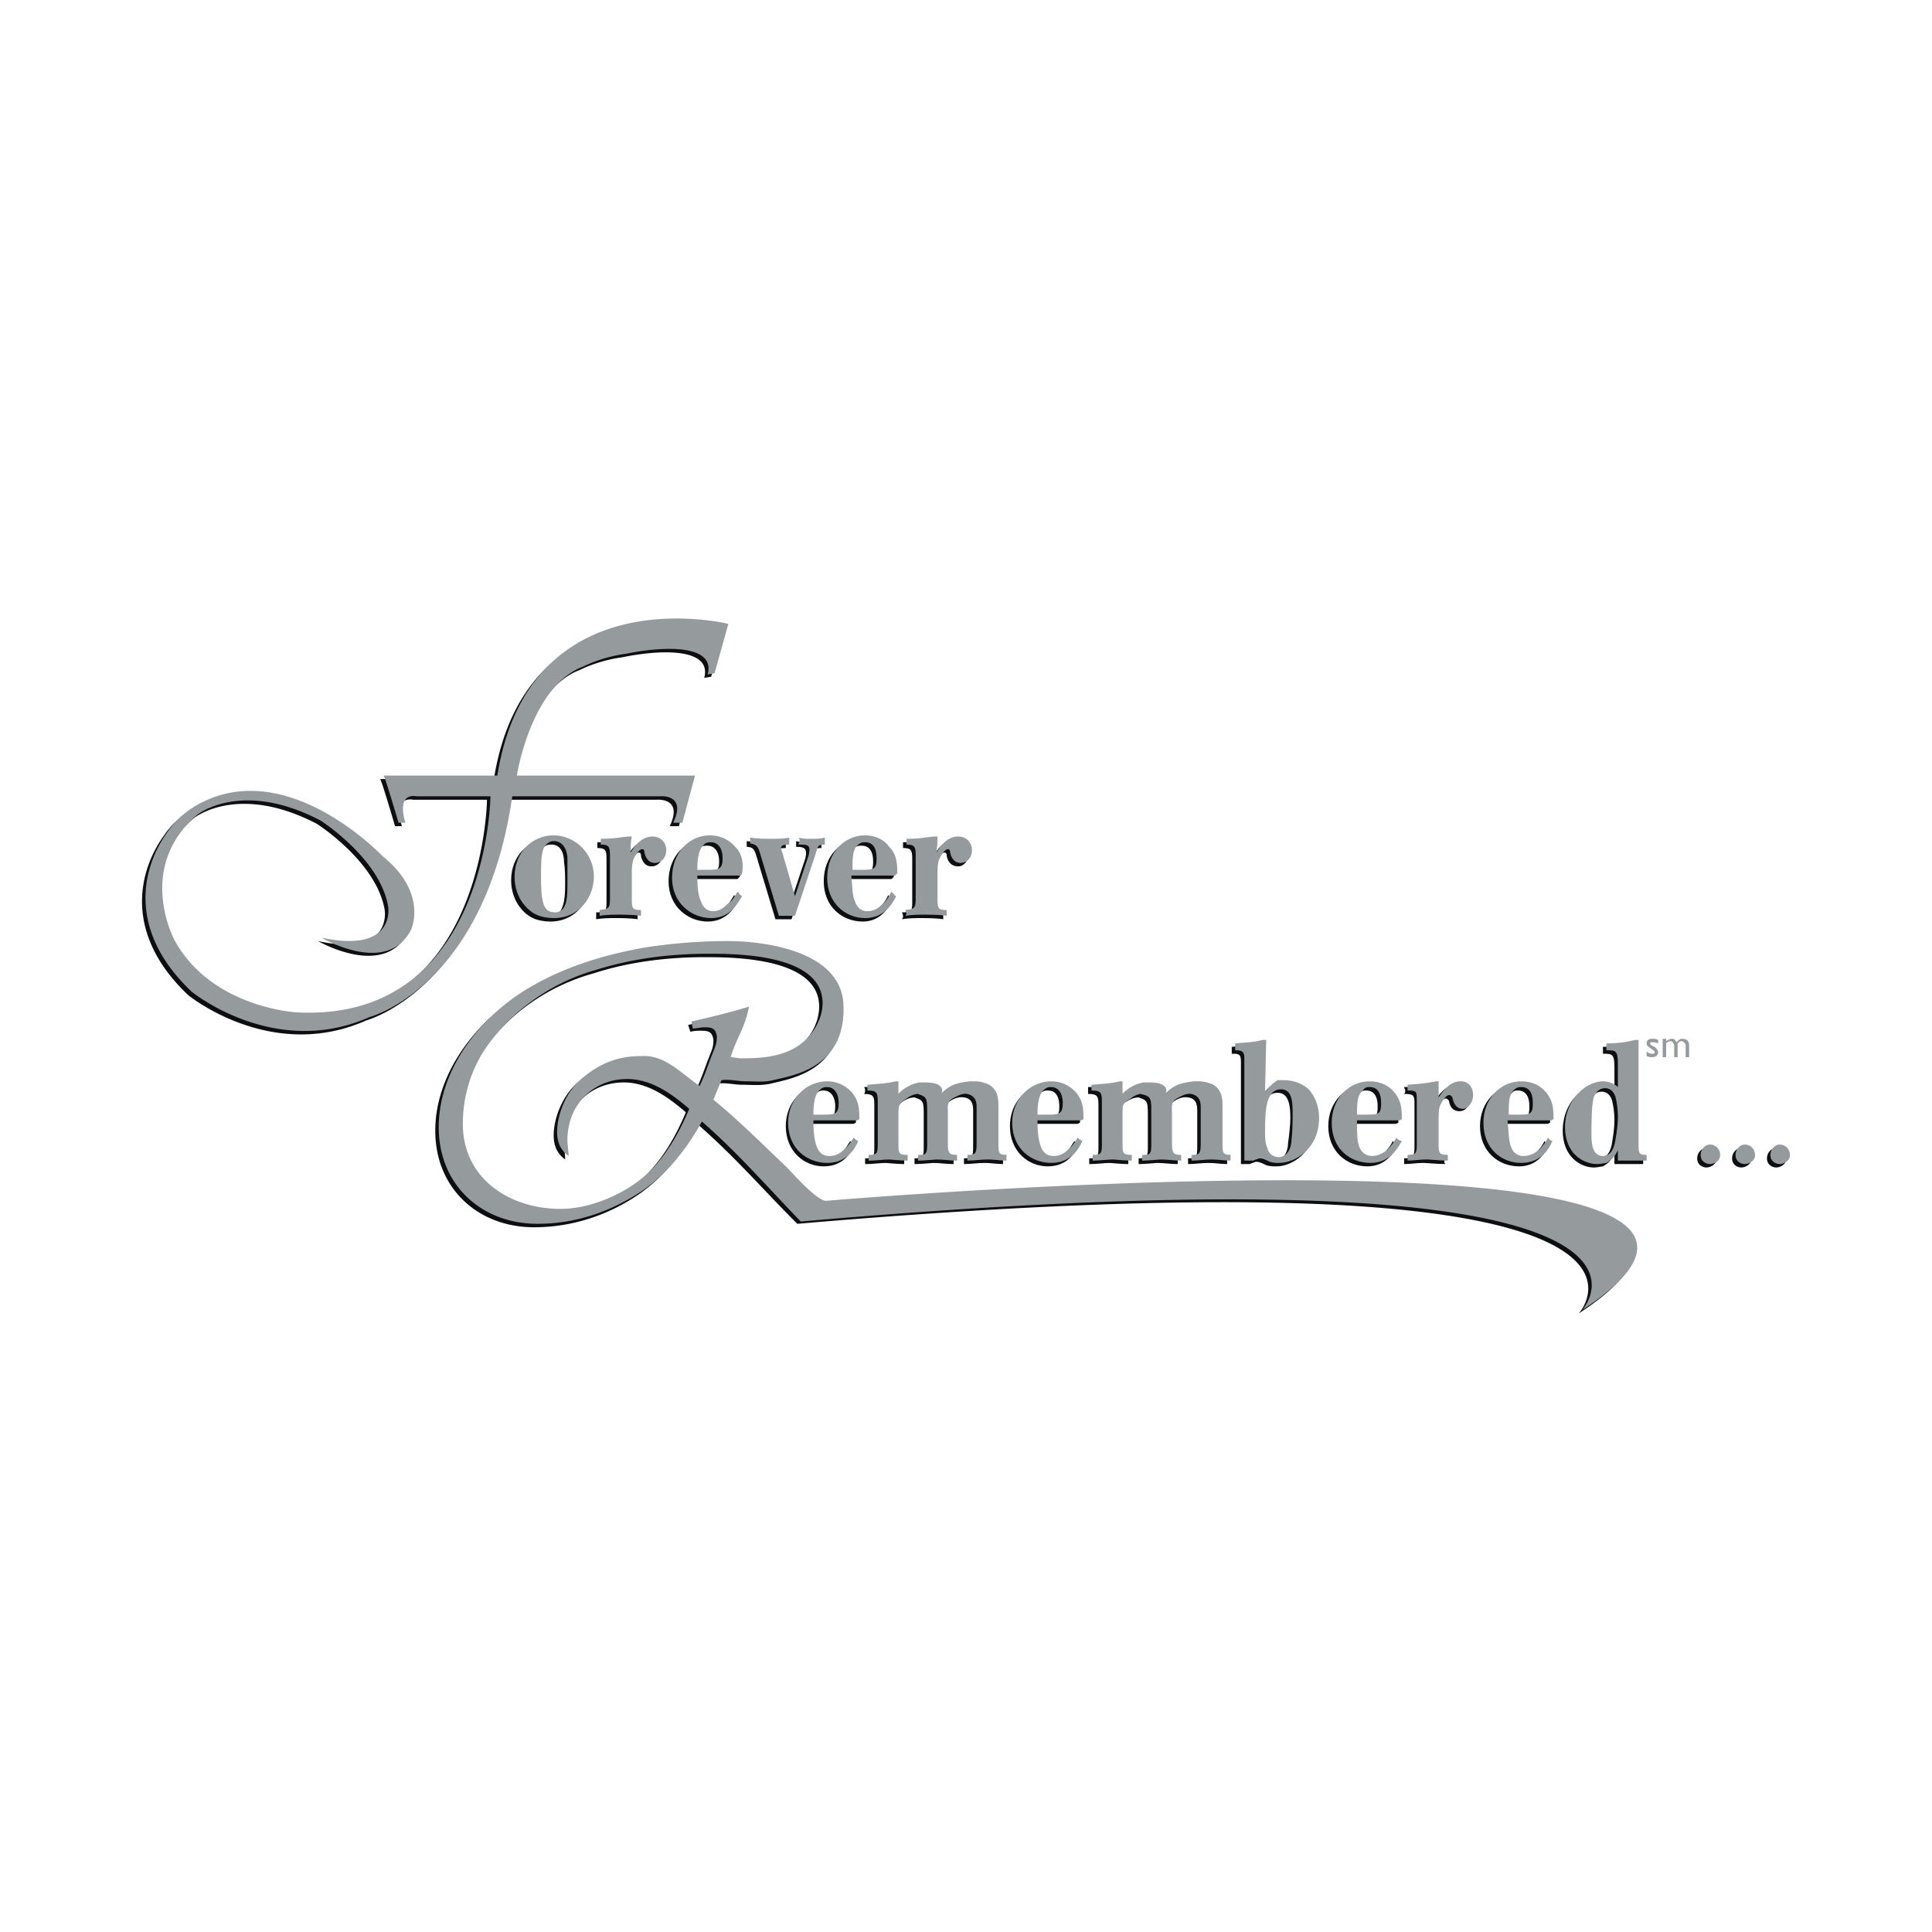 <svg xmlns="http://www.w3.org/2000/svg" width="2500" height="2500" viewBox="0 0 192.756 192.756"><g fill-rule="evenodd" clip-rule="evenodd"><path fill="#fff" d="M0 0h192.756v192.756H0V0z"/><path d="M170.246 116.48c.459 0 1.031-.344 1.031-.916 0-.574-.459-1.033-1.031-1.033-.459 0-.918.459-.918 1.033 0 .688.574.916.918.916zM173.727 116.48c.459 0 1.031-.344 1.031-.916 0-.574-.459-1.033-1.031-1.033-.459 0-.918.459-.918 1.033 0 .688.574.916.918.916zM177.207 116.48c.459 0 1.031-.344 1.031-.916 0-.574-.457-1.033-1.031-1.033-.459 0-.918.459-.918 1.033 0 .688.574.916.918.916zM54.894 83.687c2.064 0 4.013 1.72 4.013 4.128 0 1.949-1.376 4.128-4.013 4.128-.573 0-1.261-.115-1.72-.344-.803-.344-2.179-1.605-2.179-3.784.001-2.408 1.72-4.128 3.899-4.128zm-1.032 1.376c-.229.573-.229 1.72-.229 2.522 0 2.522.114 3.784 1.375 3.784.459 0 .688-.229.803-.344.459-.574.573-1.491.573-2.752 0-.802 0-1.605-.114-2.293 0-.458-.115-1.72-1.262-1.72-.229 0-.802 0-1.146.803zM60.512 85.636c0-.803-.114-1.031-.917-1.031v-.345-.229c1.376 0 1.605-.115 2.752-.229h.344c-.114.573-.114.803-.114 1.605.344-.574 1.032-1.605 2.178-1.605.803 0 1.376.573 1.376 1.375 0 .688-.458 1.262-1.146 1.262-.573 0-.917-.458-1.032-1.032 0-.115 0-.344-.229-.344-.344 0-.803.803-.917 1.146-.115.459-.115.918-.115 1.376v2.408c0 .917 0 1.146.917 1.146v.573c-.688-.114-1.834-.114-2.178-.114-.574 0-1.262 0-1.95.114v-.344-.344c.803 0 1.032 0 1.032-.918v-4.47h-.001zM69.227 87.701c0 1.146.114 2.063.344 2.522.344.917 1.032.917 1.262.917.573 0 1.146-.229 1.375-.573.574-.344.803-.917 1.032-1.261.229.229.229.344.458.458-.344.688-1.146 2.179-3.096 2.179-1.95 0-3.898-1.491-3.898-4.013s1.72-4.243 3.898-4.243c.917 0 1.72.344 2.408 1.032.802.917.802 1.949.802 2.752l-.229.229h-4.356v.001zm1.147-.574c1.032 0 1.376-.23 1.376-1.147 0-1.147-.573-1.605-1.146-1.605-.229 0-.574 0-.803.23-.459.572-.573 1.49-.573 2.522h1.146zM75.534 85.636c-.229-.803-.344-1.146-1.032-1.146v-.229-.344c.803.115 1.491.115 2.064.115.688 0 1.261 0 1.834-.115v.689c-.917 0-.917.229-.688.802l1.261 4.357 1.376-4.128c.229-1.031-.115-1.146-.917-1.146v-.229-.344c.344.115.688.115 1.146.115s.917 0 1.376-.115v.689c-.688 0-.688.114-.917.802l-2.064 6.306h-1.605l-1.834-6.079zM84.592 87.701c.115 1.146.115 2.063.344 2.522.344.917 1.146.917 1.261.917.688 0 1.147-.229 1.491-.573.458-.344.803-.917.917-1.261.229.229.229.344.459.458-.344.688-1.146 2.179-2.981 2.179-2.064 0-3.898-1.491-3.898-4.013s1.72-4.243 3.784-4.243c.917 0 1.834.344 2.408 1.032.803.917.803 1.949.803 2.752l-.23.229h-4.358v.001zm1.261-.574c1.032 0 1.261-.23 1.261-1.147 0-1.147-.458-1.605-1.146-1.605-.229 0-.459 0-.803.23-.459.572-.459 1.49-.459 2.522h1.147zM91.013 85.636c0-.803-.115-1.031-.917-1.031v-.345-.229c1.376 0 1.605-.115 2.867-.229h.229v1.605c.229-.574.917-1.605 2.179-1.605.803 0 1.261.573 1.261 1.375 0 .688-.458 1.262-1.032 1.262-.688 0-1.032-.458-1.146-1.032 0-.115 0-.344-.229-.344-.344 0-.803.803-.918 1.146-.114.459-.114.918-.114 1.376v2.408c0 .917 0 1.146.917 1.146v.573c-.688-.114-1.834-.114-2.064-.114-.688 0-1.376 0-2.064.114.115-.114.115-.229.115-.344 0 0 0-.114-.115-.344.803 0 1.032 0 1.032-.918v-4.47h-.001zM80.808 112.125c.115 1.26.115 2.062.344 2.637.344.916 1.032.916 1.262.916.688 0 1.146-.344 1.49-.572.459-.459.688-.918.918-1.262.229.229.229.229.458.344-.344.803-1.146 2.18-3.096 2.18s-3.784-1.492-3.784-4.014c0-2.408 1.72-4.129 3.784-4.129.917 0 1.72.344 2.408 1.033.803.916.803 1.834.803 2.752l-.229.115h-4.358zm1.147-.574c1.032 0 1.376-.115 1.376-1.146 0-1.146-.573-1.605-1.146-1.605-.229 0-.458 0-.803.344-.458.459-.458 1.377-.458 2.408h1.031v-.001zM87.229 110.174c0-.801-.115-1.031-1.032-1.031.115-.115.115-.229.115-.344s0-.23-.115-.344c1.375 0 1.834 0 2.867-.23h.229v1.262c.459-.572 1.376-1.031 2.064-1.146.115 0 .459-.115.803-.115 1.72 0 1.605 1.033 1.376 1.262 1.032-1.146 2.179-1.146 2.867-1.262h.574c.344 0 .917.115 1.375.344.918.574.918 1.492.918 2.18v3.67c0 .916 0 1.146.803 1.146v.573c-.574 0-1.262-.113-1.836-.113-.688 0-1.375.113-2.063.113v-.572c.803 0 .917-.115.917-1.146v-3.555c0-.459 0-1.262-.917-1.377-.574-.113-1.261.23-1.491.459-.458.344-.344.803-.344 1.262v3.324c0 .918.115 1.033.803 1.033v.573c-.688 0-1.376-.113-2.064-.113 0 0-1.147.113-1.834.113v-.229-.344c.688 0 .917-.115.917-.918v-3.439c0-.688 0-1.146-.229-1.377-.229-.229-.458-.229-.688-.344-.688 0-1.262.459-1.376.574-.459.344-.574.572-.574 1.262v3.324c0 .803.229.918.917.918v.573c-.573 0-1.834-.113-1.834-.113-.574 0-1.262.113-2.064.113v-.229-.344c.802 0 .917-.115.917-1.033v-4.36h-.001zM109.59 110.174c0-.801-.115-1.031-1.033-1.031v-.344-.344c1.377 0 1.834 0 2.867-.23h.229v1.262c.459-.572 1.377-1.031 2.064-1.146.115 0 .459-.115.688-.115 1.836 0 1.721 1.033 1.49 1.262 1.033-1.146 2.18-1.146 2.867-1.262h.574c.344 0 .916.115 1.375.344.918.574.918 1.492.918 2.18v3.67c0 .916 0 1.146.803 1.146v.573c-.574 0-1.262-.113-1.836-.113-.688 0-1.375.113-2.062.113v-.572c.803 0 .916-.115.916-1.146v-3.555c0-.459 0-1.262-.916-1.377-.574-.113-1.262.23-1.49.459-.574.344-.459.803-.459 1.262v3.324c0 .918.229 1.033.916 1.033v.573c-.688 0-1.375-.113-2.062-.113 0 0-1.262.113-1.836.113v-.229-.344c.688 0 .918-.115.918-.918v-3.439c0-.688 0-1.146-.23-1.377-.229-.229-.457-.229-.688-.344-.688 0-1.262.459-1.49.574-.459.344-.459.572-.459 1.262v3.324c0 .803.115.918.918.918v.573c-.574 0-1.834-.113-1.834-.113-.574 0-1.262.113-2.064.113v-.229-.344c.803 0 .918-.115.918-1.033v-4.36h-.002zM103.168 112.125c.115 1.26.115 2.062.344 2.637.344.916 1.031.916 1.262.916.688 0 1.146-.344 1.49-.572.459-.459.688-.918.918-1.262.229.229.229.229.457.344-.344.803-1.146 2.18-3.096 2.18s-3.783-1.492-3.783-4.014c0-2.408 1.721-4.129 3.783-4.129.918 0 1.721.344 2.408 1.033.803.916.803 1.834.803 2.752l-.229.115h-4.357zm1.146-.574c1.031 0 1.375-.115 1.375-1.146 0-1.146-.457-1.605-1.146-1.605-.229 0-.459 0-.803.344-.457.459-.457 1.377-.457 2.408h1.031v-.001zM125.986 104.098l-.115 5.16c.574-.574.688-.803 1.262-1.146h.688c1.262 0 1.949.572 2.293.803 1.146 1.146 1.146 2.637 1.146 2.98 0 2.98-2.293 4.473-3.898 4.473-.344 0-.688 0-1.031-.115-.459-.229-.688-.344-1.031-.344-.23.115-.459.115-.574.229h-.918v-10.205c0-.803-.229-.803-.916-.803v-.344-.344c1.375-.115 1.834-.115 2.752-.344h.342zm-.115 9.058c0 .688 0 1.262.229 1.719.115.574.574.918 1.148.918.113 0 .229 0 .457-.115.688-.344.803-1.26.803-1.605.115-.801.23-1.947.23-2.521 0-1.146-.115-2.523-1.262-2.523-1.49-.002-1.605 1.948-1.605 4.127zM135.045 112.125c0 1.26 0 2.062.229 2.637.344.916 1.146.916 1.262.916.688 0 1.146-.344 1.49-.572.459-.459.803-.918.918-1.262.229.229.344.229.572.344-.459.803-1.26 2.18-3.096 2.18-2.064 0-3.898-1.492-3.898-4.014 0-2.408 1.721-4.129 3.783-4.129.918 0 1.836.344 2.408 1.033.803.916.803 1.834.803 2.752l-.229.115h-4.242zm1.146-.574c1.031 0 1.26-.115 1.26-1.146 0-1.146-.457-1.605-1.146-1.605-.229 0-.457 0-.688.344-.572.459-.572 1.377-.572 2.408h1.146v-.001zM141.121 110.061c0-.803-.115-.918-1.031-.918.113-.115.113-.229.113-.344s-.113-.23-.113-.344c1.375 0 1.719 0 2.865-.23h.23v1.605c.344-.572 1.031-1.605 2.178-1.605.803 0 1.262.574 1.262 1.377 0 .688-.344 1.262-1.031 1.262-.574 0-.918-.344-1.033-1.033-.113-.113-.113-.229-.344-.229-.344 0-.803.803-.916 1.146-.115.344-.115.918-.115 1.262v2.408c0 .916 0 1.146 1.031 1.146 0 .113-.113.229-.113.344s0 .115.113.229c-.803 0-1.949-.113-2.178-.113-.688 0-1.262.113-1.949.113v-.229-.344c.803 0 1.031-.115 1.031-1.033v-4.47zM150.18 112.125c0 1.26 0 2.062.23 2.637.344.916 1.146.916 1.26.916.688 0 1.146-.344 1.492-.572.457-.459.803-.918.916-1.262.23.229.23.229.459.344-.344.803-1.146 2.18-2.98 2.18-2.064 0-3.898-1.492-3.898-4.014 0-2.408 1.719-4.129 3.783-4.129.916 0 1.834.344 2.408 1.033.803.916.803 1.834.803 2.752l-.23.115h-4.243zm1.146-.574c1.031 0 1.262-.115 1.262-1.146 0-1.146-.459-1.605-1.146-1.605-.23 0-.459 0-.688.344-.574.459-.574 1.377-.574 2.408h1.146v-.001zM163.137 114.762c0 .803.344.803.803.803v.573h-2.867v-1.031c-.344.688-.572.918-1.146 1.262-.113 0-.572.113-.916.113-1.262 0-3.098-1.031-3.098-3.668 0-2.867 2.064-4.588 3.67-4.588.688 0 1.262.344 1.49.574v-2.293c0-1.377-.229-1.377-1.146-1.377v-.344-.344c.574 0 1.49 0 2.867-.344h.344v10.664h-.001zm-4.473-4.932c-.229.689-.229 2.639-.229 3.67 0 .688 0 2.064 1.146 2.064.803 0 1.146-.803 1.262-1.605.115-.688.229-1.49.229-2.18 0-.803-.113-1.49-.229-1.949-.115-.457-.459-.916-1.031-.916-.574 0-.917.344-1.148.916z" fill="#0c0e0f"/><path d="M79.546 122.1c-3.439-3.439-6.191-6.65-9.861-9.861-1.376 2.523-3.325 5.045-5.733 6.766-3.096 2.178-6.766 3.439-10.664 3.439-5.619 0-9.861-3.898-9.861-9.631 0-6.078 4.586-11.582 9.747-14.334 3.325-1.834 6.88-2.866 10.549-3.554a53.238 53.238 0 0 1 8.6-.688c3.555 0 11.008.803 11.467 6.078.573 6.65-5.16 7.338-6.88 7.797-1.032.229-1.95.113-2.867.113-.803 0-1.605-.229-2.408-.113l-.803 1.949c2.522 2.064 4.93 4.471 7.338 6.766.573.572 2.981 3.324 3.898 3.324 0 0 105.835-9.059 75.448 10.893.002-.001 15.367-16.972-77.97-8.944zm-5.159-21.329c-.458 2.295-1.146 2.867-1.834 5.047.344 0 .688.113 1.032.113 1.95 0 4.013-.229 5.733-1.262 1.491-.916 2.408-2.637 2.408-4.242 0-4.815-8.256-4.93-11.352-4.93-3.784 0-7.568.458-11.123 1.606-4.586 1.26-8.714 4.127-11.351 8.141-1.376 2.178-2.064 4.701-2.064 7.225 0 5.502 4.701 8.484 9.747 8.484 3.21 0 6.995-1.721 9.173-4.014 1.606-1.719 2.752-3.783 3.669-5.963-1.72-1.49-3.784-2.98-6.192-2.98-3.44 0-5.962 2.637-5.962 6.076 0 .459.114 1.033.114 1.605-.802-.572-1.146-1.375-1.146-2.406 0-1.605.803-3.898 2.408-5.275 2.522-2.178 4.701-2.293 6.307-2.293 2.178 0 3.784 1.834 5.504 2.98.458-.916.803-1.949 1.146-2.865.458-1.148.573-1.377.573-2.064-.115-.803-.458-.918-1.261-.918-.344 0-.688 0-1.032.115l-.23-.689c1.949-.457 3.898-.916 5.733-1.491zM70.947 67.52l1.491-4.931s-19.952-4.931-23.162 15.136H37.923c.115 0 1.491 4.701 1.491 4.701h.688s-1.032-2.981 1.147-2.637h7.338s-.229 22.588-19.378 21.557c0 0-8.485-.459-12.04-7.224 0 0-4.013-7.338 2.179-12.499 0 0 4.357-3.554 12.269.574 0 0 5.962 3.784 6.765 8.6 0 0 .803 4.701-6.65 3.096 0 0 6.536 3.784 8.943-.803 0 0 1.72-3.669-2.866-7.338 0 0-9.632-10.205-18.576-5.045 0 0-1.72.917-2.867 2.638-2.408 3.325-4.243 9.632 2.408 15.938 0 0 8.256 6.766 17.773 2.523 0 0 11.581-3.096 14.218-22.016h14.792s2.637-.229 1.261 2.637h.917l1.261-4.701H51.225s1.376-8.944 6.65-10.893c0 0 1.72-.917 4.243-1.262 3.898-.802 8.944-.917 8.142 2.064l.687-.115z" fill="#0c0e0f"/><path d="M165.43 104.098c-.229-.115-.459-.115-.572-.115-.115 0-.23 0-.23.115s.115.229.459.344c.23.229.344.344.344.574 0 .229-.229.459-.572.459-.23 0-.344 0-.574-.115v-.46c.23.229.459.229.574.229.113 0 .229 0 .229-.113 0-.346-.803-.459-.803-.918 0-.344.23-.459.574-.459.229 0 .344 0 .572.115v.344h-.001zM166.232 103.639v.23c.23-.115.344-.23.574-.23.229 0 .344.115.459.344.229-.229.344-.344.572-.344.459 0 .688.23.688.688v1.148h-.344v-1.148c0-.229-.229-.457-.459-.457-.113 0-.229.113-.344.229v1.377h-.344v-1.148c0-.229-.229-.457-.344-.457-.229 0-.344.113-.459.229v1.377h-.344v-1.836h.345v-.002zM170.59 116.137c.344 0 1.031-.229 1.031-.916 0-.574-.457-1.033-1.031-1.033-.459 0-.918.459-.918 1.033 0 .687.574.916.918.916zM174.07 116.137c.344 0 1.031-.229 1.031-.916 0-.574-.457-1.033-1.031-1.033-.459 0-.916.459-.916 1.033 0 .687.573.916.916.916zM177.551 116.137c.344 0 1.031-.229 1.031-.916 0-.574-.457-1.033-1.031-1.033-.459 0-.918.459-.918 1.033 0 .687.574.916.918.916zM55.238 83.343c2.064 0 4.013 1.72 4.013 4.128 0 1.949-1.376 4.128-4.013 4.128-.573 0-1.261-.115-1.72-.344-.803-.345-2.179-1.605-2.179-3.784 0-2.408 1.721-4.128 3.899-4.128zm-1.032 1.376c-.229.573-.229 1.834-.229 2.522 0 2.522.115 3.784 1.376 3.784.458 0 .688-.229.803-.344.458-.574.458-1.491.458-2.752v-2.293c0-.459-.229-1.72-1.376-1.72-.115.001-.688.001-1.032.803zM60.856 85.292c0-.803-.115-1.032-.917-1.032v-.344-.229c1.262 0 1.605-.114 2.752-.229h.344c-.114.574-.114.803-.114 1.605.344-.573 1.032-1.605 2.179-1.605.803 0 1.376.574 1.376 1.376 0 .688-.459 1.262-1.146 1.262-.574 0-.917-.459-1.032-1.032 0-.114 0-.344-.229-.344-.344 0-.802.803-.917 1.146-.115.459-.115.917-.115 1.376v2.408c0 .917 0 1.146.918 1.146v.573c-.803-.114-1.835-.114-2.179-.114-.573 0-1.262 0-1.949.114v-.344-.229c.803-.115 1.032-.115 1.032-1.032v-4.472h-.003zM69.571 87.356c0 1.261.115 2.064.344 2.523.344 1.031 1.032 1.031 1.261 1.031.573 0 1.032-.344 1.376-.688.573-.344.803-.917 1.032-1.262.229.229.229.344.459.459-.459.688-1.147 2.179-3.096 2.179s-3.898-1.491-3.898-4.014 1.72-4.242 3.784-4.242c.917 0 1.834.344 2.522 1.146.803.803.803 1.835.688 2.638l-.115.229h-4.357v.001zm1.147-.573c1.032 0 1.376-.115 1.376-1.147 0-1.146-.574-1.605-1.147-1.605-.229 0-.573 0-.802.344-.459.458-.574 1.376-.574 2.408h1.147zM75.877 85.292c-.229-.803-.344-1.032-1.032-1.146v-.229-.344c.803.114 1.491.114 2.064.114.688 0 1.261 0 1.834-.114v.688c-.917 0-.917.229-.688.803l1.261 4.357 1.376-4.128c.229-1.032-.115-1.032-1.032-1.032 0-.114.114-.229.114-.344s0-.229-.114-.344c.458.114.803.114 1.261.114s.917 0 1.375-.114v.688c-.688 0-.688.115-.917.917l-2.064 6.192H77.71l-1.833-6.078zM84.936 87.356c.114 1.261.114 2.064.344 2.523.344 1.031 1.032 1.031 1.262 1.031.688 0 1.146-.344 1.49-.688.459-.344.688-.917.917-1.262.23.229.23.344.459.459-.344.688-1.146 2.179-3.096 2.179s-3.784-1.491-3.784-4.014 1.72-4.242 3.784-4.242c.917 0 1.834.344 2.408 1.146.802.803.802 1.835.802 2.638l-.229.229h-4.357v.001zm1.147-.573c1.146 0 1.376-.115 1.376-1.147 0-1.146-.458-1.605-1.146-1.605-.229 0-.459 0-.803.344-.459.458-.459 1.376-.459 2.408h1.032zM91.357 85.292c0-.803-.114-1.032-.917-1.032v-.344-.229c1.376 0 1.605-.114 2.752-.229h.344c0 .574 0 .803-.115 1.605.344-.573 1.032-1.605 2.179-1.605.803 0 1.376.574 1.376 1.376 0 .688-.459 1.262-1.147 1.262-.574 0-.917-.459-1.032-1.032 0-.114 0-.344-.229-.344-.344 0-.803.803-.917 1.146-.115.459-.115.917-.115 1.376v2.408c0 .917 0 1.146.917 1.146v.573c-.688-.114-1.834-.114-2.064-.114-.688 0-1.376 0-2.064.114.115-.114.115-.229.115-.344 0 0-.115-.115-.115-.229.803-.115 1.032-.115 1.032-1.032v-4.472zM81.152 111.779c0 1.262.115 2.064.344 2.639.344.916 1.032.916 1.261.916.688 0 1.146-.344 1.376-.572.573-.459.803-.918 1.032-1.262.229.229.229.229.458.344-.344.803-1.147 2.18-3.096 2.18s-3.898-1.377-3.898-4.014c0-2.408 1.835-4.129 3.898-4.129.918 0 1.72.344 2.408 1.033.803.916.803 1.834.803 2.752l-.229.113h-4.357zm1.146-.572c1.032 0 1.376-.115 1.376-1.146 0-1.146-.573-1.605-1.146-1.605-.229 0-.458 0-.802.344-.459.459-.574 1.375-.574 2.408h1.146v-.001zM87.573 109.83c0-.803-.114-1.031-1.031-1.031v-.344-.23c1.376-.113 1.834-.113 2.866-.344h.229v1.262c.458-.574 1.376-1.031 2.064-1.146h.688c1.835 0 1.72.918 1.491 1.146 1.032-1.146 2.178-1.146 2.867-1.262h.574c.344 0 .916.115 1.375.344.918.574.918 1.492.918 2.18v3.668c0 .918 0 1.148.803 1.148v.573c-.574 0-1.262-.115-1.836-.115-.688 0-1.375.115-2.063.115v-.572c.803 0 .918-.115.918-1.148v-3.553c0-.459 0-1.146-.918-1.377-.574-.115-1.262.344-1.491.459-.573.344-.458.803-.458 1.262v3.324c0 .918.229 1.033.917 1.033v.573c-.688 0-1.376-.115-2.064-.115 0 0-1.261.115-1.834.115v-.229-.344c.688 0 .917 0 .917-.918v-3.439c0-.689 0-1.146-.229-1.377-.229-.229-.458-.229-.688-.344-.688 0-1.262.574-1.491.688-.344.344-.458.459-.458 1.146v3.326c0 .803.115.918.917.918v.573c-.573 0-1.834-.115-1.834-.115-.574 0-1.262.115-2.064.115v-.229-.344c.803 0 .917-.115.917-1.033v-4.359h-.002zM109.934 109.83c0-.803-.115-1.031-1.033-1.031v-.344-.23c1.377-.113 1.836-.113 2.867-.344h.229v1.262c.459-.574 1.377-1.031 2.064-1.146h.688c1.836 0 1.721.918 1.492 1.146 1.031-1.146 2.178-1.146 2.865-1.262h.574c.344 0 .916.115 1.375.344.918.574.918 1.492.918 2.18v3.668c0 .918 0 1.148.803 1.148v.573c-.574 0-1.262-.115-1.949-.115-.574 0-1.262.115-1.949.115v-.572c.803 0 .918-.115.918-1.148v-3.553c0-.459 0-1.146-.918-1.377-.574-.115-1.262.344-1.49.459-.574.344-.459.803-.459 1.262v3.324c0 .918.229 1.033.916 1.033v.573c-.688 0-1.375-.115-2.062-.115 0 0-1.262.115-1.836.115v-.229-.344c.689 0 .918 0 .918-.918v-3.439c0-.689 0-1.146-.229-1.377-.23-.229-.459-.229-.803-.344-.574 0-1.146.574-1.377.688-.459.344-.459.459-.459 1.146v3.326c0 .803.115.918.918.918v.573c-.574 0-1.834-.115-1.834-.115-.574 0-1.377.115-2.064.115v-.229-.344c.803 0 .918-.115.918-1.033v-4.359h-.001zM103.512 111.779c0 1.262.115 2.064.344 2.639.344.916 1.031.916 1.262.916.688 0 1.146-.344 1.375-.572.574-.459.803-.918 1.033-1.262.229.229.229.229.459.344-.346.803-1.148 2.18-3.098 2.18s-3.898-1.377-3.898-4.014c0-2.408 1.836-4.129 3.898-4.129.918 0 1.721.344 2.408 1.033.803.916.803 1.834.803 2.752l-.229.113h-4.357zm1.146-.572c1.031 0 1.375-.115 1.375-1.146 0-1.146-.572-1.605-1.146-1.605-.229 0-.457 0-.803.344-.457.459-.572 1.375-.572 2.408h1.146v-.001zM126.33 103.754l-.115 5.16c.574-.574.688-.803 1.262-1.146h.574c1.375 0 2.062.572 2.406.801 1.146 1.148 1.146 2.639 1.146 2.982 0 2.98-2.293 4.473-4.012 4.473-.23 0-.574 0-.918-.115-.459-.23-.688-.344-1.031-.344-.23.113-.459.113-.574.229H124.15v-10.205c0-.688-.229-.803-.916-.803v-.344-.344c1.375-.115 1.834-.115 2.752-.344h.344zm-.115 9.172c0 .574 0 1.146.23 1.605.113.574.572.918 1.146.918.113 0 .229 0 .459-.115.688-.344.801-1.262.801-1.605.115-.803.115-1.949.115-2.521 0-1.146 0-2.523-1.146-2.523-1.49-.001-1.605 1.948-1.605 4.241zM135.389 111.779c0 1.262 0 2.064.229 2.639.344.916 1.146.916 1.262.916.688 0 1.146-.344 1.49-.572.459-.459.803-.918.918-1.262.229.229.229.229.572.344-.457.803-1.26 2.18-3.096 2.18-2.062 0-3.898-1.377-3.898-4.014 0-2.408 1.721-4.129 3.783-4.129.918 0 1.836.344 2.408 1.033.803.916.803 1.834.803 2.752l-.229.113h-4.242zm1.146-.572c1.031 0 1.262-.115 1.262-1.146 0-1.146-.459-1.605-1.148-1.605-.229 0-.457 0-.688.344-.572.459-.572 1.375-.572 2.408h1.146v-.001zM141.352 109.717c0-.803 0-.918-.918-.918v-.344-.23c1.375-.113 1.721-.113 2.867-.344h.229v1.605c.344-.459 1.031-1.605 2.18-1.605.801 0 1.26.574 1.26 1.377 0 .688-.459 1.375-1.031 1.375-.574 0-.918-.459-1.033-1.146-.113-.113-.113-.229-.344-.229-.344 0-.801.803-.916 1.146s-.115.918-.115 1.262v2.406c0 .918 0 1.148.918 1.148v.573c-.688 0-1.836-.115-2.064-.115-.688 0-1.377.115-1.949.115v-.229-.344c.803 0 .918-.115.918-1.033v-4.47h-.002zM150.41 111.779c.113 1.262.113 2.064.344 2.639.344.916 1.031.916 1.26.916.689 0 1.148-.344 1.492-.572.459-.459.803-.918.916-1.262.23.229.23.229.459.344-.344.803-1.146 2.18-3.096 2.18s-3.783-1.377-3.783-4.014c0-2.408 1.719-4.129 3.783-4.129.918 0 1.834.344 2.408 1.033.803.916.803 1.834.803 2.752l-.23.113h-4.356zm1.26-.572c1.033 0 1.262-.115 1.262-1.146 0-1.146-.459-1.605-1.146-1.605-.229 0-.459 0-.803.344-.459.459-.459 1.375-.459 2.408h1.146v-.001zM163.48 114.531c0 .689.344.689.803.689v.573h-2.867v-1.031c-.344.688-.572.916-1.146 1.262-.113 0-.572.113-.916.113-1.377 0-3.211-1.031-3.211-3.668 0-2.867 2.178-4.588 3.783-4.588.689 0 1.262.344 1.49.574v-2.293c0-1.377-.229-1.377-1.146-1.377v-.344-.344c.574 0 1.492 0 2.867-.344h.344v10.778h-.001zm-4.47-5.045c-.23.803-.23 2.639-.23 3.67 0 .688 0 2.178 1.146 2.178.803 0 1.146-.803 1.262-1.719.115-.574.229-1.49.229-2.18 0-.803-.113-1.49-.229-1.949s-.459-.918-1.031-.918c-.575 0-.919.346-1.147.918z" fill="#959a9d"/><path d="M79.891 121.871c-3.44-3.555-6.192-6.766-9.861-9.977-1.376 2.523-3.325 5.045-5.733 6.766-3.21 2.178-6.765 3.439-10.664 3.439-5.619 0-9.861-3.898-9.861-9.631 0-6.078 4.586-11.582 9.747-14.334 3.325-1.834 6.88-2.867 10.549-3.555a53.37 53.37 0 0 1 8.6-.688c3.44 0 11.007.917 11.466 6.077.458 6.65-5.16 7.34-6.994 7.799-.918.229-1.835.113-2.752.113-.803 0-1.605-.229-2.408-.113l-.803 1.949c2.522 2.062 4.931 4.471 7.339 6.764.573.574 2.981 3.326 3.898 3.326 0 0 105.834-9.059 75.45 10.893-.001 0 15.363-16.97-77.973-8.828zm-5.16-21.443c-.459 2.293-1.147 2.867-1.835 5.047.344 0 .688.113 1.032.113 1.949 0 4.013-.113 5.733-1.262 1.376-.916 2.408-2.637 2.408-4.242 0-4.816-8.256-4.93-11.352-4.93-3.784 0-7.568.458-11.237 1.606-4.472 1.26-8.6 4.127-11.237 8.141-1.376 2.178-2.064 4.701-2.064 7.225 0 5.502 4.701 8.484 9.746 8.484 3.21 0 6.995-1.721 9.173-4.014 1.605-1.721 2.752-3.783 3.669-5.963-1.72-1.49-3.784-2.98-6.191-2.98-3.44 0-5.963 2.637-5.963 6.076 0 .574.115 1.033.115 1.605-.803-.572-1.146-1.375-1.146-2.408 0-1.604.802-3.898 2.408-5.273 2.522-2.178 4.701-2.293 6.307-2.293 2.179 0 3.784 1.834 5.504 2.98.459-.918.803-1.949 1.146-2.865.459-1.148.573-1.377.573-2.064-.114-.803-.458-.918-1.261-.918-.344 0-.688.115-1.147.115l-.115-.689c1.95-.458 3.899-.917 5.734-1.491zM71.291 67.175l1.376-4.931S52.83 57.313 49.62 77.38H38.268c.115 0 1.491 4.701 1.491 4.701h.688s-1.032-2.981 1.147-2.637h7.338s-.229 22.589-19.378 21.558c0 0-8.485-.459-12.154-7.224 0 0-3.899-7.224 2.293-12.499 0 0 4.357-3.554 12.269.574 0 0 5.962 3.784 6.765 8.6 0 0 .803 4.702-6.65 3.096 0 0 6.536 3.899 8.944-.803 0 0 1.72-3.669-2.867-7.338 0 0-9.632-10.205-18.575-5.045 0 0-1.72.917-2.867 2.637-2.408 3.326-4.242 9.632 2.408 15.938 0 0 8.256 6.766 17.773 2.523 0 0 11.466-2.982 14.218-22.017h14.792s2.637-.229 1.261 2.637h.917l1.261-4.701H51.568s1.376-8.943 6.651-10.893c0 0 1.72-.918 4.242-1.262 3.899-.802 8.944-.917 8.142 2.064l.688-.114z" fill="#959a9d"/></g></svg>